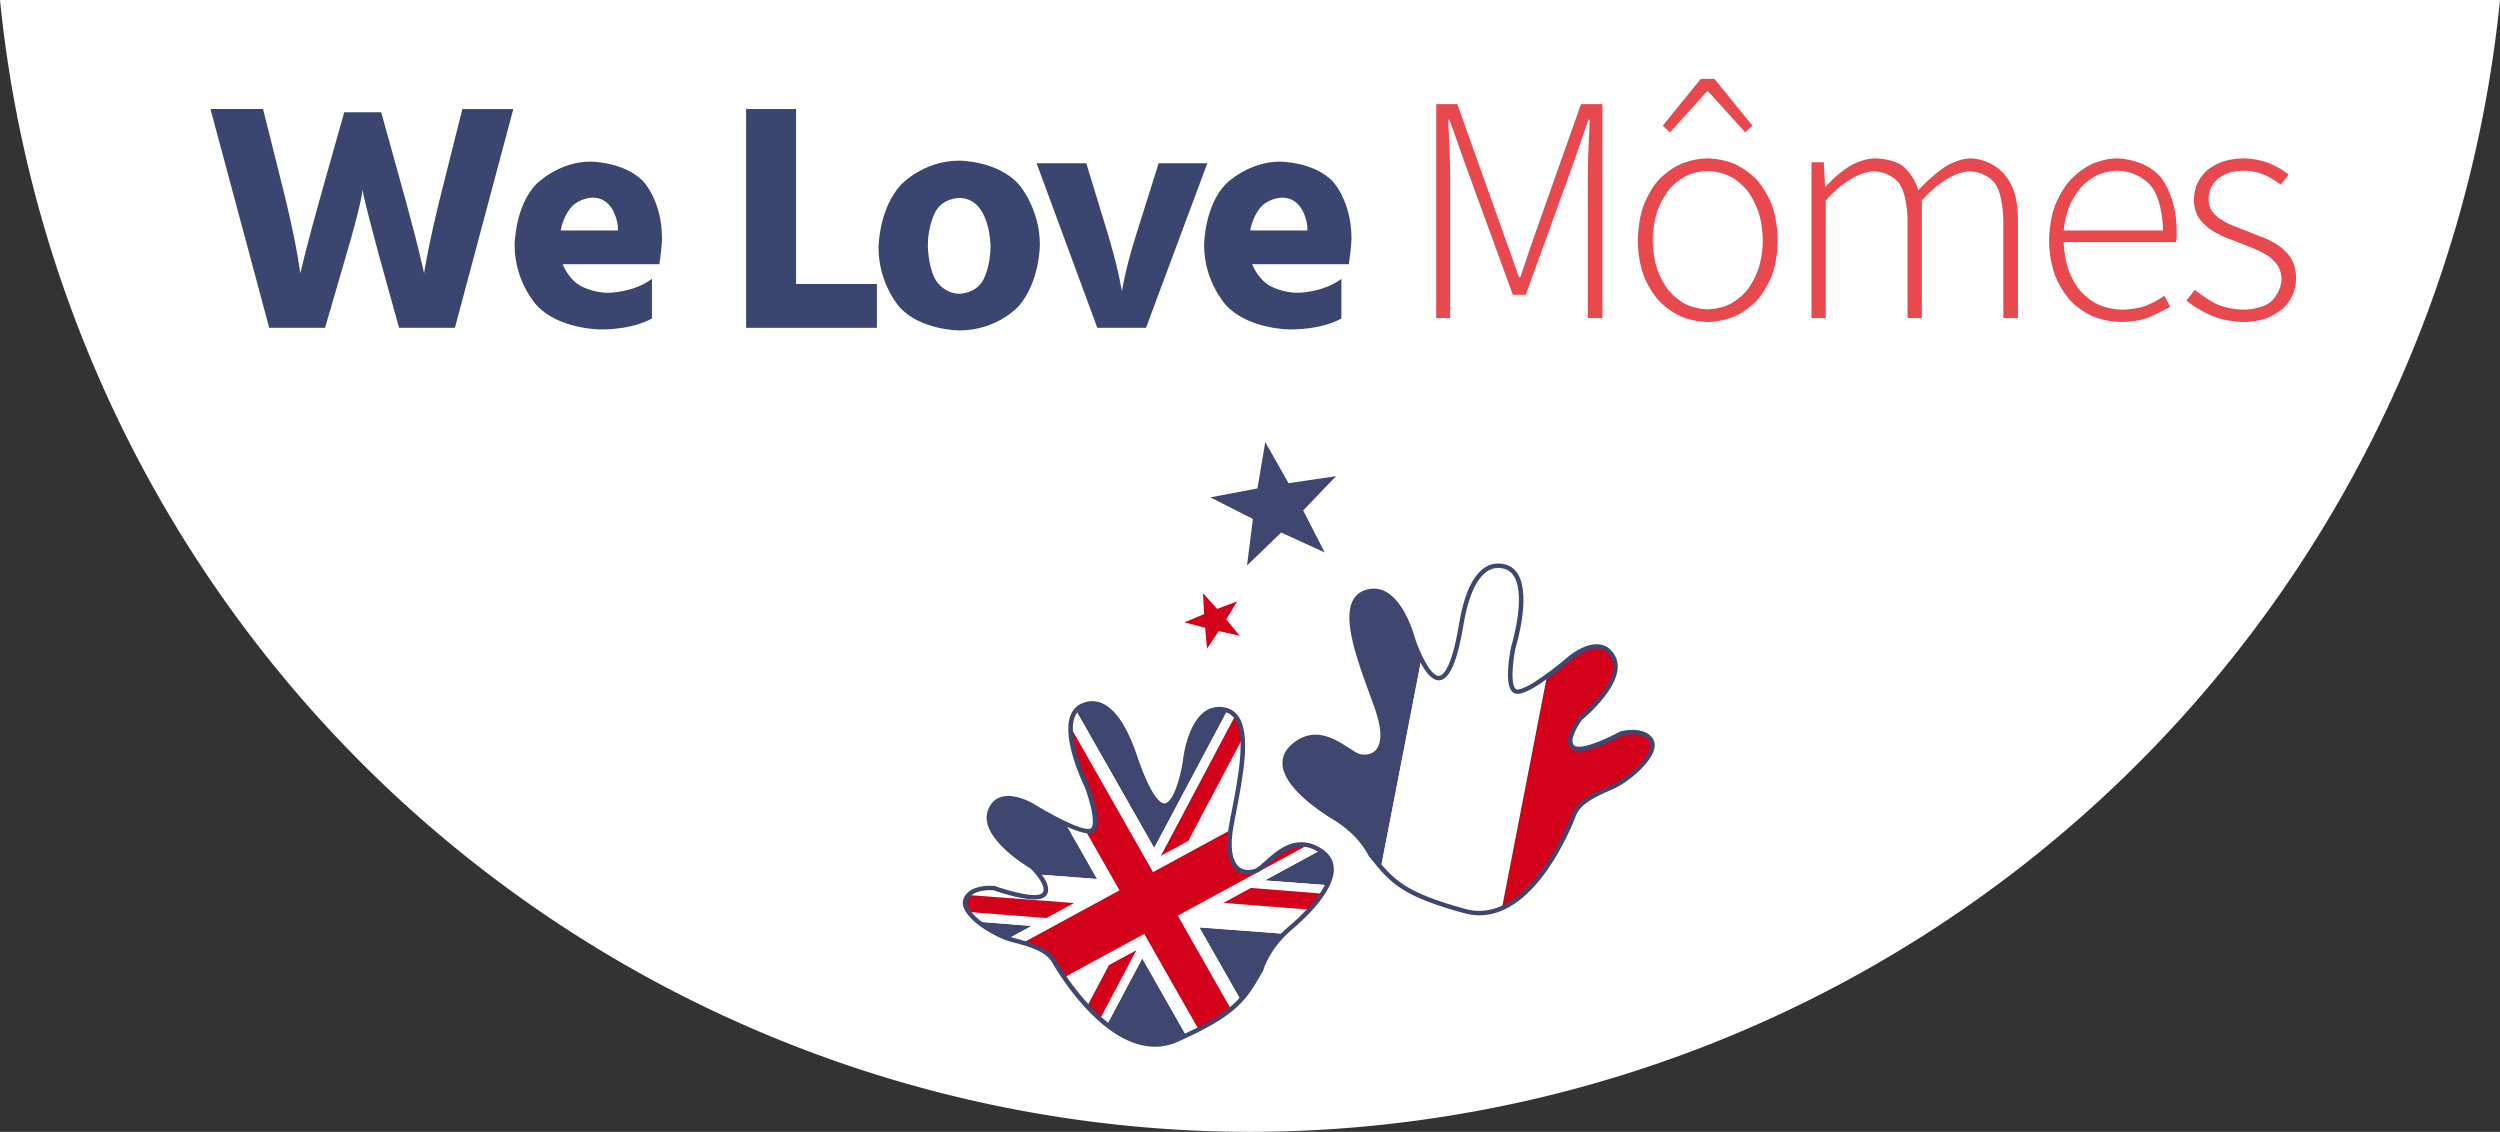 <?xml version="1.0" encoding="UTF-8" standalone="no"?>
<svg
   version="1.1"
   width="993.951pt"
   height="450pt"
   viewBox="0 0 993.951 450"
   id="svg1157"
   sodipodi:docname="Logo-WLMV.svg"
   inkscape:version="1.1 (c68e22c387, 2021-05-23)"
   xmlns:inkscape="http://www.inkscape.org/namespaces/inkscape"
   xmlns:sodipodi="http://sodipodi.sourceforge.net/DTD/sodipodi-0.dtd"
   xmlns="http://www.w3.org/2000/svg"
   xmlns:svg="http://www.w3.org/2000/svg">
  <rect x="0" y="0" width="993.951" height="450" fill="#333333" stroke="none"/>
  <sodipodi:namedview
     id="namedview1159"
     pagecolor="#ffffff"
     bordercolor="#666666"
     borderopacity="1.0"
     inkscape:pageshadow="2"
     inkscape:pageopacity="0.0"
     inkscape:pagecheckerboard="0"
     inkscape:document-units="pt"
     showgrid="false"
     inkscape:zoom="0.063458388"
     inkscape:cx="3561.3889"
     inkscape:cy="4987.5203"
     inkscape:window-width="1904"
     inkscape:window-height="1003"
     inkscape:window-x="0"
     inkscape:window-y="17"
     inkscape:window-maximized="0"
     inkscape:current-layer="Background"
     fit-margin-top="0"
     fit-margin-left="0"
     fit-margin-right="0"
     fit-margin-bottom="0" />
  <defs
     id="defs97">
    <inkscape:path-effect
       effect="powerclip"
       id="path-effect14506"
       is_visible="true"
       lpeversion="1"
       inverse="true"
       flatten="false"
       hide_clip="false"
       message="Utilise la règle de remplissage « fill-rule: evenodd » de la boîte de dialogue &lt;b&gt;Fond et contour&lt;/b&gt; en l'absence de résultat de mise à plat après une conversion en chemin." />
    <clipPath
       id="Clip7-6-1-5-9-5-3-3-5-5-6-4">
      <path
         d="M 0,0 H 1297.76 V 1133.86 H 0 Z"
         id="path28-4-7-9-8-4-2-8-2-5-4-2" />
    </clipPath>
    <clipPath
       id="Clip8-9-6-5-8-6-2-1-1-3-9-6">
      <path
         d="M 0,0 H 695.923 V 648.139 H 0 Z"
         id="path31-5-9-1-7-3-9-3-0-3-7-0" />
    </clipPath>
    <clipPath
       id="Clip9-8-3-7-6-9-7-3-6-6-8-0">
      <path
         d="M 0,0 H 698.273 V 659.852 H 0 Z"
         id="path34-3-6-0-1-4-9-7-7-34-7-5" />
    </clipPath>
  </defs>
  <g
     inkscape:label="Background"
     id="Background"
     inkscape:groupmode="layer"
     style="display:inline"
     transform="translate(-183.841,-248.446)">
    <g
       id="g16932"
       transform="translate(-4975.702,-4420.22)">
      <path
         id="path13433-0"
         style="fill:#ffffff;fill-opacity:1;stroke:none;stroke-width:34.594;stroke-miterlimit:10"
         d="m 6153.493,4668.666 h -993.951 a 500,500 0 0 0 496.976,450 500,500 0 0 0 496.975,-450 z"
         inkscape:export-filename="C:\Users\admin\Desktop\WLMV-Logo.png"
         inkscape:export-xdpi="72"
         inkscape:export-ydpi="72" />
      <g
         clip-path="url(#Clip7-6-1-5-9-5-3-3-5-5-6-4)"
         id="g7064-9-2-5-5-9-5-8-6-3-4"
         transform="matrix(0.212,0,0,0.212,5542.32,4844.446)"
         style="fill:none;stroke:none"
         clip-rule="evenodd"
         inkscape:export-filename="C:\Users\admin\Desktop\WLMV-Logo.png"
         inkscape:export-xdpi="72"
         inkscape:export-ydpi="72">
        <g
           clip-path="url(#Clip8-9-6-5-8-6-2-1-1-3-9-6)"
           id="g3506-7-6-4-3-0-1-6-8-6-8"
           transform="translate(0,485.719)"
           style="fill:none;stroke:none"
           clip-rule="evenodd">
          <path
             id=" path1187-3-6-3-8-8-1-0-0-8-2"
             transform="translate(500.246,196.139)"
             d="M 9.013,19.032 C 10.233,12.716 11.47,6.362 12.683,0 L 0,23.942 Z"
             style="fill:#3f4771;fill-rule:nonzero;stroke:none" />
          <path
             id=" path1191-2-3-9-3-1-0-5-0-6-0"
             transform="translate(213.999,6.697)"
             d="m 204.218,111.931 c 0,0 -12.372,77.77 -37.084,79.921 -24.721,2.174 -50.32,-73.499 -56.595,-92.173 C 104.271,81.042 71.292,-19.637 13.772,3.409 7.877,5.772 3.538,9.489 0,13.829 L 144.987,268.755 281.21,12.78 c -2.146,-0.616 -4.199,-1.338 -6.594,-1.642 -60.46,-7.411 -70.398,100.793 -70.398,100.793 z"
             style="fill:#3f4771;fill-rule:nonzero;stroke:none" />
          <path
             id=" path1195-5-5-6-7-1-8-9-22-4-2"
             transform="translate(566.339,280.623)"
             d="M 120.173,64.819 C 131.293,40.519 130.687,17.147 104.738,1.209 103.944,0.722 103.19,0.448 102.412,0 L 0,55.637 Z"
             style="fill:#3f4771;fill-rule:nonzero;stroke:none" />
          <path
             id=" path1199-9-0-9-9-2-5-2-8-6-8"
             transform="translate(50.703,184.449)"
             d="M 143.77,48.083 C 113.007,33.717 80.238,13.378 80.238,13.378 c 0,0 -62.015,-36.81 -78.361,11.69 C -14.445,73.575 81.031,128.938 81.031,128.938 c 0,0 5.125,4.933 10.793,11.949 l 109.442,8.262 z"
             style="fill:#3f4771;fill-rule:nonzero;stroke:none" />
          <path
             id=" path1203-5-9-6-7-5-9-7-9-4-8"
             transform="translate(443.635,424.283)"
             d="m 79.099,139.047 c 15.42,-16.714 25.6,-34.492 38.376,-56.99 0,0 9.572,-35.366 45.467,-69.736 L 0,0 Z"
             style="fill:#3f4771;fill-rule:nonzero;stroke:none" />
          <path
             id=" path1207-0-6-8-9-6-7-3-6-9-6"
             transform="translate(27.235,413.599)"
             d="M 0,0 C 15.622,13.59 37.256,25.926 56.167,32.934 L 102.016,8.019 Z"
             style="fill:#3f4771;fill-rule:nonzero;stroke:none" />
          <path
             id=" path1211-8-4-4-4-7-5-1-0-9-1"
             transform="translate(270.021,482.449)"
             d="m 0,125.388 c 38.834,31.323 85.546,51.13 133.354,29.726 5.988,-2.675 11.555,-5.267 17.006,-7.821 L 66.595,0 Z"
             style="fill:#3f4771;fill-rule:nonzero;stroke:none" />
          <path
             id=" path1215-8-6-2-5-6-2-1-7-7-7"
             transform="translate(11.034,232.529)"
             d="M 220.859,13.332 C 210.96,11.766 197.461,6.552 183.425,0 L 240.914,101.066 131.48,92.804 c 9.782,12.047 21.237,30.258 11.268,40.215 -15.739,15.779 -93.338,-12.389 -93.338,-12.389 0,0 -29.767,-2.956 -45.623,10.71 L 197.578,146.108 145.726,174.276 0,162.974 c 3.756,6.019 9.378,12.168 16.198,18.082 l 102.031,8.018 -45.848,24.915 c 4.051,1.498 8.002,2.82 11.711,3.785 5.358,1.399 10.459,2.767 15.405,4.173 L 282.859,122.325 Z"
             style="fill:#ffffff;fill-rule:nonzero;stroke:none" />
          <path
             id=" path1219-3-1-4-7-8-3-3-12-3-1"
             transform="translate(204.092,19.452)"
             d="M 9.922,1.064 C 3.313,9.182 0.365,20.21 0,32.706 L 152.732,301.214 300.604,220.868 c 0.482,-3.078 0.879,-6.02 1.517,-9.326 0.995,-5.245 2.029,-10.527 3.063,-15.84 l -9.028,4.895 12.676,-23.935 c 8.997,-47.245 16.757,-94.658 12.994,-128.816 L 218.869,242.72 167.445,270.66 306.328,8.748 C 302.206,4.69 297.152,1.741 291.117,0 L 154.894,255.975 Z"
             style="fill:#ffffff;fill-rule:nonzero;stroke:none" />
          <path
             id=" path1223-6-2-9-0-2-1-8-4-2-4"
             transform="translate(403.169,271.857)"
             d="m 101.363,308.602 c 6.936,-5.67 12.854,-11.34 18.188,-17.116 L 40.452,152.439 203.394,164.76 c 2.971,-2.835 6.05,-5.686 9.394,-8.49 11.897,-10.01 25.7,-22.787 38.344,-36.765 L 85.546,106.577 137.195,78.507 274.492,89.46 c 3.375,-5.298 6.407,-10.595 8.818,-15.878 L 163.145,64.4 265.549,8.764 C 256.645,3.671 248.177,0.935 240.137,0 L 0,130.458 Z"
             style="fill:#ffffff;fill-rule:nonzero;stroke:none" />
          <path
             id=" path1227-6-6-5-4-2-3-7-8-7-9"
             transform="translate(190.276,436.499)"
             d="M 0,81.517 C 10.513,97.022 25.156,116.784 42.792,136.158 L 83.913,58.487 135.321,30.532 66.696,160.154 c 4.246,3.861 8.585,7.57 13.033,11.173 L 146.325,45.931 230.09,193.232 c 8.383,-3.93 16.159,-7.73 23.359,-11.401 L 150.026,0 Z"
             style="fill:#ffffff;fill-rule:nonzero;stroke:none" />
          <path
             id=" path1231-3-1-9-6-6-2-3-1-3-7"
             transform="translate(110.511,52.154)"
             d="m 93.563,0 c -1.369,46.09 30.545,110.582 30.545,110.582 0,0 30.996,80.864 4.899,83.6 -2.146,0.228 -4.798,-0.031 -7.636,-0.479 L 183.355,302.712 0,402.341 c 29.899,8.445 51.992,17.778 62.606,36.332 2.403,4.203 8.352,14.205 17.154,27.187 L 229.787,384.343 333.21,566.174 c 26.766,-13.643 46.027,-25.82 60.794,-37.882 L 292.673,350.148 532.809,219.69 c -43.461,-5.123 -74.006,41.712 -90.865,48.522 -19.518,7.89 -61.323,5.617 -47.792,-80.05 L 246.28,268.516 Z"
             style="fill:#d4011b;fill-rule:nonzero;stroke:none" />
          <path
             id=" path1235-1-6-7-8-6-3-1-7-5-4"
             transform="translate(371.536,28.22)"
             d="M 51.424,233.964 154.381,39.09 C 152.522,22.194 147.724,8.672 138.883,0 L 0,261.904 Z"
             style="fill:#d4011b;fill-rule:nonzero;stroke:none" />
          <path
             id=" path1239-4-7-1-1-0-8-5-1-5-2"
             transform="translate(488.745,350.35)"
             d="M 0,28.069 165.586,40.998 c 8.71,-9.607 16.774,-19.769 23.36,-30.045 L 51.65,0 Z"
             style="fill:#d4011b;fill-rule:nonzero;stroke:none" />
          <path
             id=" path1243-0-3-3-1-2-2-9-8-4-2"
             transform="translate(6.001,363.881)"
             d="M 202.609,14.768 8.819,0 C 5.521,2.835 2.769,6.347 1.073,10.808 -1.345,17.132 0.467,24.299 5.063,31.642 L 150.789,42.936 Z"
             style="fill:#d4011b;fill-rule:nonzero;stroke:none" />
          <path
             id=" path1247-2-8-3-3-2-2-8-5-8-2"
             transform="translate(233.084,467.044)"
             d="M 41.12,27.955 0,105.626 c 7.457,8.194 15.451,16.296 23.904,23.996 L 92.529,0 Z"
             style="fill:#d4011b;fill-rule:nonzero;stroke:none" />
          <path
             id=" path1307-7-3-7-1-1-2-7-89-5-0"
             d="m 51.622,354.495 c -10.544,0 -35.739,1.855 -42.31,19.116 -1.563,4.135 -0.855,9.067 2.154,14.715 11.703,22.118 54.239,47.975 83.026,55.447 37.465,9.713 67.201,18.994 80.632,42.503 3.577,6.278 88.788,153.548 185.353,153.548 13.43,0 26.696,-2.88 39.394,-8.566 110.228,-49.328 125.384,-75.946 155.571,-129.021 0.311,-1.239 11.859,-42.602 56.051,-79.799 18.569,-15.605 78.889,-69.653 75.825,-109.876 -0.925,-12.237 -7.55,-21.935 -20.218,-29.734 -10.731,-6.597 -21.555,-9.934 -32.162,-9.934 -25.475,0 -46.681,19.215 -62.179,33.238 -8.141,7.365 -14.564,13.195 -20.412,15.543 -5.257,2.129 -11.26,3.314 -16.89,3.314 -7.683,0 -18.632,-2.12 -27.186,-12.222 -13.18,-15.49 -15.863,-44.121 -7.978,-85.059 l 2.621,-13.529 c 13.74,-70.808 29.331,-151.055 6.376,-181.891 -5.536,-7.441 -13.033,-11.644 -22.932,-12.853 -55.374,-6.863 -65.545,96.027 -65.639,97.03 -1.353,8.551 -13.678,81.32 -40.926,83.676 -0.451,0.03 -0.941,0.045 -1.423,0.045 -18.53,0 -38.025,-31.094 -59.589,-95.061 C 297.739,42.434 270.872,8.308 242.862,8.308 c -4.945,0 -10.054,1.049 -15.194,3.093 -8.383,3.375 -14.138,9.303 -17.582,18.143 -16.26,41.599 26.229,127.98 26.664,128.839 2.636,6.84 24.052,64.111 12.154,82.969 -2.434,3.846 -6.096,6.103 -10.622,6.582 -26.563,2.82 -107.988,-47.056 -111.332,-49.131 -0.132,-0.068 -21.75,-12.739 -41.75,-12.739 -15.342,0 -25.257,7.274 -30.296,22.225 -15.078,44.798 76.362,98.444 77.287,98.976 l 0.794,0.623 c 4.199,4.013 40.358,39.843 22.123,58.039 -4.067,4.058 -10.871,6.027 -20.778,6.027 -27.365,0 -70.896,-15.224 -76.533,-17.246 -0.972,-0.068 -3.188,-0.213 -6.174,-0.213 M 360.462,648.139 v 0 c -99.777,0 -183.542,-141.668 -192.764,-157.82 -11.797,-20.628 -39.892,-29.308 -75.398,-38.505 -31.12,-8.087 -75.507,-35.305 -88.392,-59.665 -4.137,-7.814 -4.992,-15.027 -2.551,-21.434 8.134,-21.312 34.977,-24.512 50.281,-24.512 4.565,0 7.512,0.304 7.512,0.304 l 1.042,0.243 c 0.459,0.16 46.983,16.927 74.122,16.927 9.215,0 13.08,-1.931 14.713,-3.542 10.319,-10.329 -12.372,-36.901 -21.649,-45.977 -8.118,-4.773 -97.327,-58.639 -80.554,-108.461 6.151,-18.28 19.425,-27.925 38.36,-27.925 22.427,0 45.273,13.43 46.245,13.993 0.84,0.517 77.653,47.99 104.248,47.99 0.591,0 1.151,-0.015 1.695,-0.083 1.898,-0.205 3.227,-1.026 4.269,-2.676 7.318,-11.591 -3.919,-52.368 -12.706,-75.345 C 227.271,158.345 184.58,71.53 202.146,26.602 206.415,15.65 213.927,7.965 224.456,3.747 230.615,1.269 236.828,0 242.862,0 c 22.621,0 55.522,17.679 83.758,101.819 27.434,81.38 45.327,90.09 51.766,90.075 16.252,-1.368 29.332,-47.603 33.912,-76.432 0.365,-4.158 11.089,-112.049 75.133,-104.274 12.17,1.467 21.828,6.909 28.733,16.205 25.125,33.717 9.868,112.322 -4.899,188.314 l -2.628,13.529 c -9.184,47.816 -1.719,68.931 6.19,78.219 6.446,7.631 14.782,9.212 20.646,9.212 4.533,0 9.378,-0.95 13.639,-2.676 4.417,-1.786 10.661,-7.433 17.878,-13.947 16.524,-14.989 39.145,-35.457 67.948,-35.457 12.224,0 24.549,3.77 36.657,11.196 14.93,9.174 23.064,21.335 24.192,36.148 3.289,42.906 -53.983,95.966 -78.758,116.792 -42.224,35.518 -53.414,75.733 -53.531,76.136 l -0.397,0.965 c -31.322,55.09 -46.937,82.506 -159.699,132.974 -13.826,6.202 -28.275,9.341 -42.94,9.341"
             style="fill:#3f4771;fill-rule:nonzero;stroke:none" />
        </g>
        <g
           clip-path="url(#Clip9-8-3-7-6-9-7-3-6-6-8-0)"
           id="g4397-2-4-7-5-6-6-3-9-5-4"
           transform="translate(599.49,227.59)"
           style="fill:none;stroke:none"
           clip-rule="evenodd">
          <path
             id=" path1251-7-5-7-2-9-9-9-8-9-1"
             transform="translate(2.861,53.964)"
             d="m 240.398,90.539 c 0,0 -27.17,-105.353 -85.678,-88.768 C 96.197,18.295 138.211,123.921 171.493,215.023 c 33.298,91.102 -10.101,100.298 -31.384,95.32 -21.338,-4.963 -71.378,-64.286 -123.308,-19.891 -51.968,44.373 28.749,106.417 77.816,136.022 49.099,29.612 66.712,68.869 66.712,68.869 7.053,8.779 13.445,16.767 19.907,24.148 L 256.876,129.82 C 247.039,110.666 240.398,90.539 240.398,90.539 Z"
             style="fill:#3f4771;fill-rule:nonzero;stroke:none" />
          <path
             id=" path1255-7-2-7-7-8-1-0-8-6-4"
             transform="translate(184.103,6.921)"
             d="m 256.054,236.414 c -26.166,1.307 -8.53,-83.326 -8.53,-83.326 0,0 42.847,-137.815 -17.652,-151.808 C 169.342,-12.683 152.919,91.796 149.699,111.17 c -3.242,19.359 -16.376,98.026 -41.151,99.668 -11.929,0.805 -23.78,-16.182 -32.909,-33.975 L 0,566.534 c 29.378,33.656 59.807,54.846 156.916,81.335 25.389,6.916 48.819,3.625 70.126,-5.99 L 311.499,206.65 c -20.584,14.92 -43.174,29.148 -55.445,29.764 z"
             style="fill:#ffffff;fill-rule:nonzero;stroke:none" />
          <path
             id=" path1259-8-5-7-7-0-2-0-5-9-5"
             transform="translate(411.164,158.292)"
             d="m 279.173,176.246 c -13.919,-24.072 -56.152,-13.142 -56.152,-13.142 0,0 -72.101,39.714 -90.204,26.542 -18.095,-13.142 13.43,-54.885 13.43,-54.885 0,0 85.445,-69.28 61.548,-114.709 -23.888,-45.368 -79.262,0.433 -79.262,0.433 0,0 -20.739,17.846 -44.076,34.788 L 0,490.503 c 78.05,-35.222 126.9,-155.875 133.789,-174.154 8.702,-23.251 34.783,-36.521 70.546,-51.951 35.708,-15.444 88.742,-64.073 74.838,-88.152 z"
             style="fill:#d4011b;fill-rule:nonzero;stroke:none" />
          <path
             id=" path1311-2-3-8-1-0-9-7-0-0-2"
             d="m 169.257,544.352 c 38.469,47.96 57.917,71.903 174.319,103.643 8.632,2.341 17.349,3.549 25.895,3.549 103.454,0 170.12,-173.736 172.888,-181.123 9.471,-25.257 37.333,-38.977 72.801,-54.322 27.208,-11.736 65.079,-43.757 73.119,-67.411 2.061,-6.042 1.967,-11.066 -0.241,-14.897 -5.194,-8.954 -15.723,-13.491 -31.354,-13.491 -9.378,0 -17.496,1.748 -19.51,2.204 -5.894,3.207 -54.962,29.468 -81.176,29.468 -5.552,0 -9.984,-1.171 -13.18,-3.481 -20.895,-15.179 9.074,-56.086 12.566,-60.692 l 0.7,-0.722 c 0.832,-0.684 82.544,-67.691 60.475,-109.624 -6.306,-11.979 -15.187,-17.793 -27.162,-17.793 -21.688,0 -45.343,19.336 -45.561,19.518 -7.574,6.506 -75.164,64.173 -102.07,65.51 h -0.093 c -5.125,0 -8.896,-1.816 -11.719,-5.199 -14.347,-17.139 -2.504,-76.417 -1.104,-83.098 0.381,-1.307 28.507,-93.1 5.816,-131.696 -4.829,-8.216 -11.462,-13.195 -20.28,-15.239 -3.375,-0.775 -6.672,-1.163 -9.852,-1.163 -30.444,0 -53.532,37.897 -64.994,106.714 l -0.155,0.95 c -11.4,68.163 -26.144,101.887 -45.063,103.141 l -1.112,0.045 c -26.782,0 -50.04,-68.36 -52.599,-76.166 -0.311,-1.125 -23.196,-87.658 -69.348,-87.658 -3.608,0 -7.364,0.532 -11.12,1.596 -9.557,2.706 -16.291,8.004 -20.575,16.182 -17.715,33.952 10.482,110.787 35.373,178.6 l 4.798,13.104 c 15.024,41.096 16.424,70.557 4.168,87.559 -6.672,9.273 -17.372,14.381 -30.101,14.381 -3.515,0 -7.123,-0.403 -10.451,-1.193 -6.144,-1.429 -13.43,-6.218 -22.668,-12.253 -16.26,-10.663 -36.525,-23.927 -58.625,-23.927 -13.639,0 -26.128,5.024 -38.236,15.346 -11.275,9.645 -16.252,20.256 -15.21,32.478 3.39,40.177 71.65,84.322 92.467,96.901 47.279,28.533 65.849,65.32 68.174,70.26 m 200.198,115.5 c -9.323,0 -18.81,-1.292 -28.189,-3.854 C 221.879,623.437 202.065,598.75 162.632,549.566 l -0.933,-1.368 C 161.543,547.811 143.93,509.708 96.651,481.175 68.851,464.408 3.787,420.75 0.164,377.898 -1.104,363.084 4.993,349.813 18.251,338.496 c 13.515,-11.561 28.274,-17.413 43.827,-17.413 24.682,0 47.046,14.639 63.384,25.333 8.188,5.351 15.241,9.972 19.907,11.081 2.682,0.608 5.63,0.951 8.468,0.951 5.731,0 16.345,-1.422 23.15,-10.854 7.263,-10.079 12.255,-32.128 -5.226,-79.99 l -4.79,-13.08 C 140.26,181.74 112.615,106.47 132.025,69.349 c 5.334,-10.193 14.005,-17.071 25.786,-20.385 4.541,-1.277 9.043,-1.938 13.476,-1.938 52.753,0 76.525,89.863 77.513,93.694 8.888,26.959 28.888,70.116 44.456,70.116 6.968,-0.449 23.477,-10.671 37.761,-96.141 l 0.179,-1.026 C 346.85,19.716 379.735,0 404.565,0 c 3.826,0 7.791,0.456 11.812,1.391 11.073,2.561 19.712,9.03 25.692,19.192 24.511,41.697 -3.74,133.954 -4.945,137.868 -3.476,16.752 -10.56,63.853 -0.545,75.817 1.252,1.497 2.605,2.174 4.417,2.174 20.63,-1.027 77.21,-46.205 97.288,-63.534 1.135,-0.928 26.315,-21.541 51.144,-21.541 15.024,0 27.038,7.715 34.713,22.316 24.565,46.653 -54.931,113.485 -62.225,119.46 -7.683,10.359 -25.825,40.116 -14.005,48.697 1.664,1.216 4.479,1.855 8.103,1.855 25.109,0 76.992,-28.389 77.505,-28.678 l 0.988,-0.387 c 0.412,-0.114 10.249,-2.615 22.193,-2.615 18.647,0 32.046,6.111 38.749,17.717 3.429,5.959 3.74,13.21 0.91,21.594 -8.85,26.04 -48.329,59.703 -77.723,72.404 -33.594,14.509 -59.955,27.377 -68.275,49.571 -7.217,19.07 -73.447,186.551 -180.906,186.551"
             style="fill:#3f4771;fill-rule:nonzero;stroke:none" />
        </g>
        <path
           id=" path1315-7-2-4-0-0-8-8-56-0-5"
           transform="translate(464.236)"
           d="M 132.926,169.548 68.819,231.418 79.877,144.055 0,103.582 88.361,86.853 103.073,0 l 43.656,77.002 89.037,-13.111 -61.564,64.287 40.312,78.735 z"
           style="fill:#3f4771;fill-rule:nonzero;stroke:none" />
        <path
           id=" path1319-4-7-9-0-4-7-7-4-8-7"
           transform="translate(415.687,283.251)"
           d="M 38.803,64.933 0,54.725 36.929,39.227 34.853,0 61.346,29.491 98.905,15.498 78.361,49.26 103.618,79.799 64.41,71.15 42.474,104.046 Z"
           style="fill:#d4011b;fill-rule:nonzero;stroke:none" />
      </g>
      <g
         id="g13737-5"
         transform="matrix(1.095,0,0,1.095,-475.069,1951.409)"
         inkscape:export-filename="C:\Users\admin\Desktop\WLMV-Logo.png"
         inkscape:export-xdpi="72"
         inkscape:export-ydpi="72">
        <path
           style="fill:#3a4670;fill-rule:evenodd;stroke:none;stroke-width:2.503"
           id=" TitreBleuWeLoveMomesVersailles+0-5-1-7-1-9-7-8-1-97-8"
           d="m 5263.789,2600.54 h -20.273 l -21.333,-79.439 h 19.094 l 7.308,29.23 c 0,0 2.357,9.429 3.889,17.031 0,0 1.532,7.602 1.886,10.549 l 0.471,2.829 c 0,0 2.003,-9.193 8.015,-30.409 l 7.897,-28.051 h 13.436 l 7.779,28.051 c 0,0 2.475,8.84 4.42,16.442 0,0 1.945,7.602 2.652,10.784 l 0.707,3.182 c 0,0 1.532,-10.49 6.6,-30.526 l 7.307,-29.112 h 18.504 l -21.215,79.439 h -20.273 l -6.954,-25.105 c 0,0 -2.475,-9.075 -4.066,-15.322 0,0 -1.591,-6.247 -1.945,-8.014 l -0.235,-1.768 c 0,0 -0.353,4.832 -6.365,25.105 z"
           inkscape:export-filename="C:\Users\admin\Desktop\Copy of LogoMain-8.png"
           inkscape:export-xdpi="84.536476"
           inkscape:export-ydpi="84.536476" />
        <path
           style="fill:#3a4670;fill-rule:evenodd;stroke:none;stroke-width:2.503"
           id=" TitreBleuWeLoveMomesVersailles+1-0-9-6-6-8-4-9-8-6-1"
           d="m 5382.478,2597.122 c 0,0 -6.129,4.007 -18.74,4.007 0,0 -14.733,0 -22.924,-8.545 0,0 -8.191,-8.545 -8.191,-21.981 0,0 0,-14.261 7.956,-22.335 0,0 7.956,-8.073 19.624,-8.073 0,0 12.022,0 18.976,7.013 0,0 6.954,7.013 6.954,20.921 0,0 0,2.711 -0.943,9.311 h -35.123 c 0,0 1.768,4.95 6.129,7.661 0,0 4.361,2.711 10.49,2.711 0,0 9.075,0 15.794,-5.068 v 14.379 m -21.569,-43.845 c 0,0 -4.125,0 -7.307,3.006 0,0 -3.183,3.006 -4.243,8.899 h 20.744 v -1.414 c 0,0 -0.825,-10.49 -9.194,-10.49"
           inkscape:export-filename="C:\Users\admin\Desktop\Copy of LogoMain-8.png"
           inkscape:export-xdpi="84.536476"
           inkscape:export-ydpi="84.536476" />
        <path
           style="fill:#3a4670;fill-rule:evenodd;stroke:none;stroke-width:2.503"
           id=" TitreBleuWeLoveMomesVersailles+3-4-5-6-8-3-1-2-7-6-3"
           d="m 5464.156,2600.54 h -47.499 v -79.439 h 18.151 v 63.528 h 29.348 z"
           inkscape:export-filename="C:\Users\admin\Desktop\Copy of LogoMain-8.png"
           inkscape:export-xdpi="84.536476"
           inkscape:export-ydpi="84.536476" />
        <path
           style="fill:#3a4670;fill-rule:evenodd;stroke:none;stroke-width:2.503"
           id=" TitreBleuWeLoveMomesVersailles+4-8-7-4-3-0-1-6-3-8-1"
           d="m 5523.324,2570.367 c 0,0 0,13.554 -7.72,22.335 0,0 -7.72,8.781 -21.51,8.781 0,0 -14.026,0 -21.687,-8.427 0,0 -7.661,-8.427 -7.661,-21.628 0,0 0,-13.79 8.015,-22.689 0,0 8.014,-8.899 21.333,-8.899 0,0 13.908,0 21.569,8.604 0,0 7.661,8.604 7.661,21.922 v 0 m -37.834,-12.14 c 0,0 -2.829,4.832 -2.829,12.493 0,0 0,7.661 2.888,12.552 0,0 2.888,4.891 8.663,4.891 0,0 5.657,0 8.427,-4.774 0,0 2.77,-4.773 2.77,-12.434 0,0 0,-17.562 -11.433,-17.562 0,0 -5.658,0 -8.486,4.832"
           inkscape:export-filename="C:\Users\admin\Desktop\Copy of LogoMain-8.png"
           inkscape:export-xdpi="84.536476"
           inkscape:export-ydpi="84.536476" />
        <path
           style="fill:#3a4670;fill-rule:evenodd;stroke:none;stroke-width:2.503"
           id=" TitreBleuWeLoveMomesVersailles+5-1-0-8-8-0-8-5-6-84-5"
           d="m 5561.864,2600.54 h -17.68 l -22.04,-59.757 h 18.033 l 7.779,25.458 c 0,0 1.768,5.893 3.064,11.138 0,0 1.296,5.245 1.65,7.602 l 0.472,2.24 c 0,0 1.061,-7.661 5.304,-20.98 l 8.014,-25.458 h 17.68 z"
           inkscape:export-filename="C:\Users\admin\Desktop\Copy of LogoMain-8.png"
           inkscape:export-xdpi="84.536476"
           inkscape:export-ydpi="84.536476" />
        <path
           style="fill:#3a4670;fill-rule:evenodd;stroke:none;stroke-width:2.503"
           id=" TitreBleuWeLoveMomesVersailles+6-3-9-2-2-29-4-8-5-0-9"
           d="m 5632.818,2597.122 c 0,0 -6.129,4.007 -18.74,4.007 0,0 -14.733,0 -22.925,-8.545 0,0 -8.191,-8.545 -8.191,-21.981 0,0 0,-14.261 7.956,-22.335 0,0 7.956,-8.073 19.624,-8.073 0,0 12.022,0 18.976,7.013 0,0 6.954,7.013 6.954,20.921 0,0 0,2.711 -0.943,9.311 h -35.123 c 0,0 1.768,4.95 6.129,7.661 0,0 4.361,2.711 10.49,2.711 0,0 9.075,0 15.794,-5.068 v 14.379 m -21.569,-43.845 c 0,0 -4.125,0 -7.307,3.006 0,0 -3.183,3.006 -4.243,8.899 h 20.744 v -1.414 c 0,0 -0.825,-10.49 -9.194,-10.49"
           inkscape:export-filename="C:\Users\admin\Desktop\Copy of LogoMain-8.png"
           inkscape:export-xdpi="84.536476"
           inkscape:export-ydpi="84.536476" />
        <path
           style="fill:#e8494e;fill-rule:evenodd;stroke:none;stroke-width:2.503"
           id=" TitreBleuWeLoveMomesVersailles+8-7-3-4-9-42-2-2-1-1-9"
           d="m 5667.234,2519.332 h 7.661 l 16.265,45.613 c 0,0 1.532,4.243 3.064,8.545 0,0 1.532,4.302 3.065,8.663 h 0.471 c 0,0 1.532,-4.361 2.946,-8.663 0,0 1.414,-4.302 2.947,-8.545 l 16.147,-45.613 h 7.779 v 77.672 h -5.304 v -51.035 c 0,0 0,-4.832 0.235,-10.431 0,0 0.235,-5.598 0.471,-10.549 h -0.471 l -6.011,17.326 -16.736,46.202 h -4.715 l -16.855,-46.202 -6.129,-17.326 h -0.471 c 0,0 0.235,4.95 0.471,10.549 0,0 0.235,5.598 0.235,10.431 v 51.035 h -5.068 z"
           inkscape:export-filename="C:\Users\admin\Desktop\Copy of LogoMain-8.png"
           inkscape:export-xdpi="84.536476"
           inkscape:export-ydpi="84.536476" />
        <path
           style="fill:#e8494e;fill-rule:evenodd;stroke:none;stroke-width:2.503"
           id=" TitreBleuWeLoveMomesVersailles+9-1-6-9-1-42-1-8-7-3-7"
           d="m 5765.768,2598.419 c 0,0 -5.068,0 -9.665,-2.003 0,0 -4.597,-2.004 -8.074,-5.776 0,0 -3.477,-3.772 -5.539,-9.252 0,0 -2.063,-5.481 -2.063,-12.553 0,0 0,-7.072 2.063,-12.67 0,0 2.062,-5.598 5.539,-9.37 0,0 3.477,-3.772 8.074,-5.775 0,0 4.597,-2.004 9.665,-2.004 0,0 5.068,0 9.724,2.004 0,0 4.655,2.003 8.133,5.775 0,0 3.477,3.772 5.539,9.37 0,0 2.062,5.598 2.062,12.67 0,0 0,7.072 -2.062,12.553 0,0 -2.063,5.481 -5.539,9.252 0,0 -3.477,3.772 -8.133,5.776 0,0 -4.656,2.003 -9.724,2.003 m 0,-4.597 c 0,0 4.243,0 7.956,-1.827 0,0 3.713,-1.827 6.365,-5.127 0,0 2.652,-3.3 4.184,-7.897 0,0 1.532,-4.597 1.532,-10.136 0,0 0,-5.657 -1.532,-10.254 0,0 -1.532,-4.597 -4.184,-7.956 0,0 -2.652,-3.359 -6.365,-5.186 0,0 -3.713,-1.827 -7.956,-1.827 0,0 -4.243,0 -7.897,1.827 0,0 -3.654,1.827 -6.306,5.186 0,0 -2.652,3.359 -4.184,7.956 0,0 -1.532,4.597 -1.532,10.254 0,0 0,5.54 1.532,10.136 0,0 1.532,4.597 4.184,7.897 0,0 2.652,3.3 6.306,5.127 0,0 3.654,1.827 7.897,1.827 m -2.475,-83.683 h 4.95 l 13.79,16.972 -2.593,2.475 -13.437,-14.851 h -0.471 l -13.437,14.851 -2.593,-2.475 13.79,-16.972"
           inkscape:export-filename="C:\Users\admin\Desktop\Copy of LogoMain-8.png"
           inkscape:export-xdpi="84.536476"
           inkscape:export-ydpi="84.536476" />
        <path
           style="fill:#e8494e;fill-rule:evenodd;stroke:none;stroke-width:2.503"
           id=" TitreBleuWeLoveMomesVersailles+10-2-2-6-5-4-0-2-7-5-4"
           d="m 5803.483,2540.43 h 4.479 l 0.471,8.722 h 0.353 c 0,0 3.772,-4.361 8.427,-7.248 0,0 4.655,-2.888 9.37,-2.888 0,0 6.836,0 10.49,3.123 0,0 3.654,3.123 5.186,8.427 0,0 4.95,-5.304 9.606,-8.427 0,0 4.655,-3.123 9.606,-3.123 0,0 16.972,0 16.972,21.687 v 36.302 h -5.304 v -35.595 c 0,0 0,-9.075 -3.065,-13.377 0,0 -3.064,-4.302 -9.547,-4.302 0,0 -7.661,0 -16.972,10.608 v 42.666 h -5.186 v -35.595 c 0,0 0,-9.075 -3.064,-13.377 0,0 -3.064,-4.302 -9.665,-4.302 0,0 -7.661,0 -16.972,10.608 v 42.666 h -5.186 z"
           inkscape:export-filename="C:\Users\admin\Desktop\Copy of LogoMain-8.png"
           inkscape:export-xdpi="84.536476"
           inkscape:export-ydpi="84.536476" />
        <path
           style="fill:#e8494e;fill-rule:evenodd;stroke:none;stroke-width:2.503"
           id=" TitreBleuWeLoveMomesVersailles+11-0-0-2-9-7-5-4-6-7-0"
           d="m 5915.925,2598.419 c 0,0 -5.422,0 -10.195,-2.004 0,0 -4.773,-2.003 -8.309,-5.834 0,0 -3.536,-3.831 -5.598,-9.311 0,0 -2.062,-5.481 -2.062,-12.435 0,0 0,-6.954 2.062,-12.493 0,0 2.063,-5.54 5.54,-9.37 0,0 3.477,-3.83 7.897,-5.893 0,0 4.42,-2.063 9.134,-2.063 0,0 10.136,0 15.912,6.836 0,0 5.775,6.836 5.775,19.33 0,0 0,1.061 0,2.121 0,0 0,1.061 -0.235,2.122 h -40.781 c 0,0 0.118,5.304 1.65,9.841 0,0 1.532,4.538 4.302,7.779 0,0 2.77,3.241 6.659,5.068 0,0 3.89,1.827 8.722,1.827 0,0 4.597,0 8.309,-1.355 0,0 3.713,-1.355 6.895,-3.713 l 2.122,4.007 c 0,0 -3.418,2.003 -7.484,3.772 0,0 -4.066,1.768 -10.313,1.768 v 0 m 15.204,-33.237 c 0,0 0,-10.961 -4.479,-16.324 0,0 -4.479,-5.363 -12.14,-5.363 0,0 -3.654,0 -6.954,1.473 0,0 -3.3,1.473 -5.952,4.302 0,0 -2.652,2.829 -4.361,6.836 0,0 -1.709,4.007 -2.181,9.075 h 36.066"
           inkscape:export-filename="C:\Users\admin\Desktop\Copy of LogoMain-8.png"
           inkscape:export-xdpi="84.536476"
           inkscape:export-ydpi="84.536476" />
        <path
           style="fill:#e8494e;fill-rule:evenodd;stroke:none;stroke-width:2.503"
           id=" TitreBleuWeLoveMomesVersailles+12-6-4-9-2-4-9-4-4-6-4"
           d="m 5960.358,2598.419 c 0,0 -6.365,0 -11.668,-2.298 0,0 -5.304,-2.299 -9.075,-5.481 l 3.064,-3.89 c 0,0 3.654,3.064 7.779,5.127 0,0 4.125,2.062 10.254,2.062 0,0 6.718,0 10.077,-3.359 0,0 3.359,-3.359 3.359,-7.838 0,0 0,-2.593 -1.238,-4.597 0,0 -1.238,-2.004 -3.241,-3.418 0,0 -2.004,-1.415 -4.42,-2.475 0,0 -2.416,-1.061 -4.891,-2.004 0,0 -3.183,-1.178 -6.424,-2.475 0,0 -3.241,-1.296 -5.834,-3.123 0,0 -2.593,-1.827 -4.184,-4.361 0,0 -1.591,-2.534 -1.591,-6.188 0,0 0,-3.064 1.179,-5.834 0,0 1.179,-2.77 3.536,-4.832 0,0 2.357,-2.063 5.716,-3.241 0,0 3.359,-1.179 7.838,-1.179 0,0 4.479,0 8.781,1.65 0,0 4.302,1.65 7.366,4.243 l -2.829,3.654 c 0,0 -2.828,-2.122 -6.011,-3.595 0,0 -3.182,-1.473 -7.543,-1.473 0,0 -3.3,0 -5.658,0.884 0,0 -2.357,0.884 -3.948,2.298 0,0 -1.591,1.414 -2.357,3.3 0,0 -0.766,1.886 -0.766,3.772 0,0 0,2.475 1.119,4.184 0,0 1.12,1.709 3.006,3.006 0,0 1.886,1.296 4.302,2.298 0,0 2.416,1.002 4.891,1.945 0,0 3.3,1.296 6.6,2.593 0,0 3.3,1.297 5.952,3.182 0,0 2.652,1.886 4.302,4.656 0,0 1.65,2.77 1.65,6.895 0,0 0,3.182 -1.238,6.07 0,0 -1.237,2.887 -3.713,5.068 0,0 -2.475,2.18 -6.011,3.477 0,0 -3.536,1.296 -8.133,1.296 z"
           inkscape:export-filename="C:\Users\admin\Desktop\Copy of LogoMain-8.png"
           inkscape:export-xdpi="84.536476"
           inkscape:export-ydpi="84.536476" />
      </g>
    </g>
  </g>
</svg>
